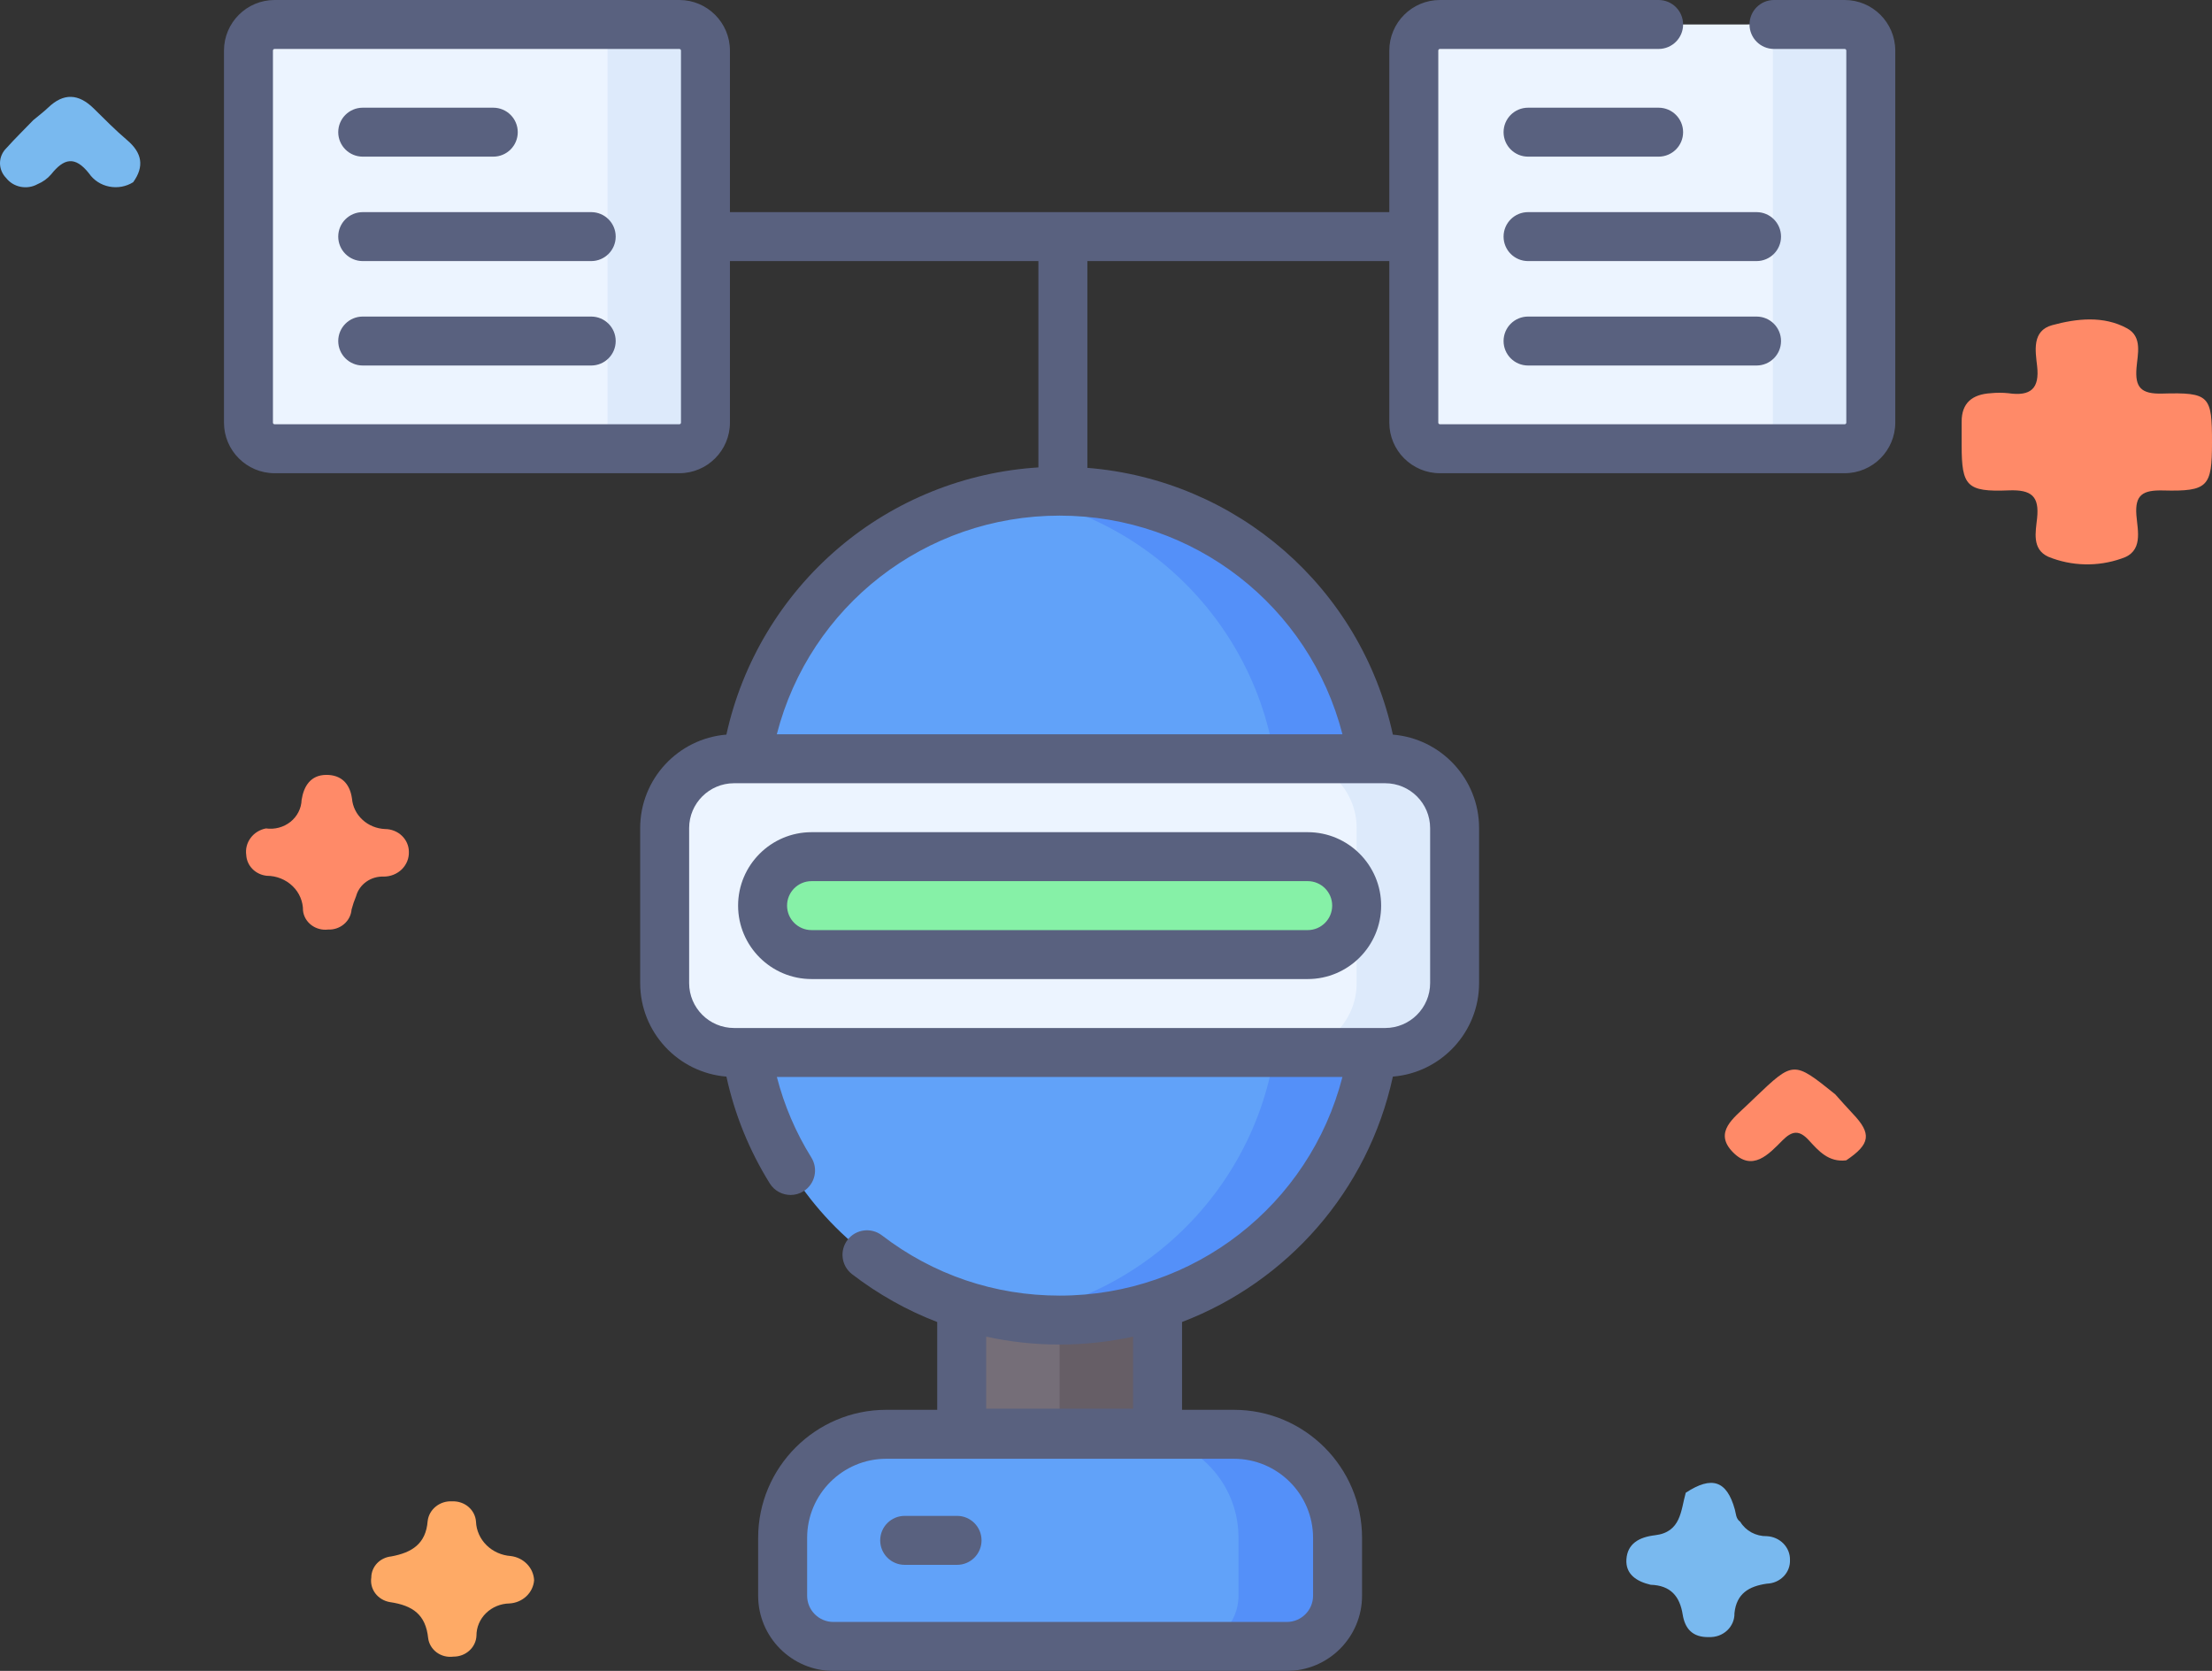 <svg width="90" height="68" viewBox="0 0 90 68" fill="none" xmlns="http://www.w3.org/2000/svg">
<rect x="0" y="0" width="90" height="68" fill="#333333" stroke="none"/>
<path d="M67.161 64.495C66.587 64.361 66.134 64.065 66.174 63.459C66.217 62.826 66.684 62.556 67.332 62.48C68.403 62.355 68.385 61.471 68.588 60.75C69.652 60.051 70.259 60.254 70.585 61.429C70.635 61.609 70.626 61.808 70.807 61.933C70.916 62.114 71.074 62.263 71.264 62.366C71.454 62.468 71.67 62.521 71.888 62.517C72.146 62.53 72.389 62.639 72.564 62.819C72.74 63 72.835 63.239 72.829 63.485C72.834 63.607 72.814 63.729 72.77 63.843C72.726 63.958 72.659 64.063 72.572 64.152C72.485 64.242 72.381 64.314 72.265 64.365C72.149 64.416 72.023 64.445 71.895 64.449C71.153 64.553 70.651 64.857 70.57 65.652C70.574 65.782 70.549 65.912 70.498 66.032C70.447 66.153 70.371 66.262 70.274 66.353C70.177 66.444 70.061 66.515 69.934 66.562C69.806 66.608 69.671 66.629 69.534 66.624C68.854 66.641 68.553 66.27 68.463 65.701C68.346 64.972 67.979 64.52 67.161 64.495Z" fill="#79B9EF"/>
<path d="M75.117 47.222C74.4 47.309 73.996 46.84 73.596 46.404C73.211 45.984 72.92 46.011 72.526 46.408C71.969 46.969 71.3 47.711 70.498 46.882C69.713 46.072 70.547 45.494 71.114 44.946C71.209 44.854 71.306 44.763 71.401 44.671C72.973 43.17 72.973 43.17 74.669 44.534C74.907 44.798 75.139 45.065 75.384 45.323C76.161 46.137 76.103 46.56 75.117 47.222Z" fill="#FF8A68"/>
<path d="M21.731 64.31C21.713 64.556 21.601 64.788 21.417 64.962C21.233 65.136 20.989 65.24 20.73 65.255C20.37 65.261 20.027 65.403 19.776 65.648C19.524 65.894 19.384 66.225 19.386 66.568C19.376 66.798 19.272 67.016 19.097 67.174C18.922 67.333 18.69 67.421 18.448 67.419C18.328 67.435 18.207 67.428 18.09 67.399C17.973 67.37 17.863 67.318 17.767 67.248C17.672 67.177 17.592 67.089 17.532 66.989C17.472 66.889 17.434 66.778 17.42 66.663C17.32 65.714 16.803 65.339 15.871 65.201C15.631 65.162 15.416 65.036 15.273 64.848C15.13 64.66 15.071 64.426 15.107 64.197C15.108 63.984 15.192 63.779 15.341 63.621C15.491 63.463 15.697 63.364 15.919 63.341C16.763 63.186 17.33 62.824 17.4 61.902C17.427 61.671 17.546 61.458 17.733 61.309C17.92 61.159 18.16 61.084 18.403 61.1C18.645 61.09 18.882 61.171 19.062 61.326C19.243 61.481 19.352 61.697 19.367 61.928C19.382 62.287 19.535 62.628 19.797 62.886C20.059 63.144 20.411 63.3 20.787 63.326C21.04 63.358 21.273 63.474 21.446 63.654C21.619 63.834 21.72 64.066 21.731 64.31Z" fill="#FEAA66"/>
<path d="M1.355 4.888C1.558 4.718 1.771 4.559 1.962 4.377C2.592 3.772 3.198 3.812 3.807 4.408C4.255 4.849 4.697 5.299 5.177 5.707C5.784 6.224 5.878 6.776 5.419 7.415C5.277 7.504 5.117 7.566 4.95 7.597C4.783 7.627 4.61 7.626 4.444 7.593C4.277 7.56 4.118 7.496 3.977 7.404C3.837 7.312 3.716 7.195 3.623 7.059C3.047 6.328 2.595 6.45 2.083 7.093C1.934 7.268 1.742 7.406 1.525 7.496C1.318 7.611 1.074 7.648 0.839 7.602C0.605 7.556 0.396 7.43 0.253 7.247C0.088 7.081 -0.002 6.86 5.19204e-05 6.631C0.003 6.402 0.098 6.183 0.267 6.021C0.615 5.633 0.991 5.266 1.355 4.888Z" fill="#79B9EF"/>
<path d="M10.82 33.714C10.996 33.739 11.177 33.728 11.348 33.682C11.52 33.636 11.68 33.556 11.817 33.447C11.954 33.338 12.065 33.202 12.143 33.049C12.222 32.896 12.265 32.729 12.271 32.559C12.358 31.994 12.638 31.538 13.277 31.535C13.883 31.533 14.238 31.889 14.322 32.504C14.35 32.83 14.502 33.135 14.749 33.362C14.995 33.59 15.32 33.723 15.663 33.739C15.791 33.739 15.917 33.763 16.035 33.81C16.154 33.857 16.261 33.925 16.351 34.012C16.442 34.098 16.513 34.201 16.562 34.313C16.611 34.426 16.636 34.547 16.636 34.669C16.64 34.8 16.617 34.93 16.568 35.051C16.518 35.173 16.444 35.284 16.349 35.378C16.253 35.472 16.139 35.546 16.013 35.597C15.887 35.648 15.752 35.674 15.615 35.674C15.36 35.664 15.11 35.737 14.905 35.882C14.7 36.027 14.553 36.234 14.489 36.47C14.414 36.648 14.353 36.83 14.304 37.016C14.287 37.244 14.177 37.457 13.997 37.609C13.818 37.762 13.583 37.841 13.343 37.83C13.223 37.844 13.102 37.835 12.987 37.803C12.871 37.772 12.763 37.719 12.668 37.648C12.574 37.577 12.496 37.488 12.437 37.388C12.379 37.287 12.342 37.177 12.329 37.063C12.331 36.877 12.294 36.693 12.221 36.521C12.149 36.349 12.041 36.193 11.904 36.061C11.768 35.929 11.605 35.824 11.426 35.752C11.247 35.68 11.055 35.642 10.86 35.642C10.637 35.62 10.429 35.523 10.274 35.367C10.12 35.212 10.03 35.008 10.019 34.794C9.984 34.551 10.047 34.304 10.196 34.103C10.344 33.902 10.567 33.763 10.82 33.714Z" fill="#FF8A68"/>
<path d="M90 18.012C90 19.808 89.84 20.005 88.014 19.96C87.188 19.939 86.858 20.134 86.924 20.97C86.975 21.607 87.216 22.457 86.312 22.733C85.348 23.071 84.285 23.044 83.341 22.659C82.661 22.351 82.826 21.641 82.884 21.087C82.976 20.205 82.668 19.919 81.723 19.957C80.017 20.026 79.816 19.777 79.814 18.134C79.814 17.811 79.817 17.488 79.814 17.165C79.81 16.405 80.24 16.047 81 16.002C81.237 15.978 81.475 15.978 81.711 16.002C82.632 16.137 82.987 15.807 82.885 14.901C82.815 14.282 82.664 13.46 83.501 13.232C84.495 12.962 85.589 12.839 86.546 13.363C87.179 13.709 86.972 14.419 86.928 14.973C86.866 15.757 87.101 16.042 87.978 16.017C89.906 15.964 90.001 16.104 90 18.012Z" fill="#FF8A68"/>
<path d="M27.641 18.262H11.172C10.585 18.262 10.109 17.786 10.109 17.199V2.059C10.109 1.472 10.585 0.996 11.172 0.996H27.641C28.227 0.996 28.703 1.472 28.703 2.059V17.199C28.703 17.786 28.227 18.262 27.641 18.262Z" fill="#ECF4FF"/>
<path d="M27.641 0.996H23.656C24.243 0.996 24.719 1.472 24.719 2.059V17.199C24.719 17.786 24.243 18.262 23.656 18.262H27.641C28.227 18.262 28.703 17.786 28.703 17.199V2.059C28.703 1.472 28.227 0.996 27.641 0.996Z" fill="#DDEAFB"/>
<path d="M75.055 18.262H58.586C57.999 18.262 57.523 17.786 57.523 17.199V2.059C57.523 1.472 57.999 0.996 58.586 0.996H75.055C75.641 0.996 76.117 1.472 76.117 2.059V17.199C76.117 17.786 75.641 18.262 75.055 18.262Z" fill="#ECF4FF"/>
<path d="M75.055 0.996H71.07C71.657 0.996 72.133 1.472 72.133 2.059V17.199C72.133 17.786 71.657 18.262 71.07 18.262H75.055C75.641 18.262 76.117 17.786 76.117 17.199V2.059C76.117 1.472 75.641 0.996 75.055 0.996Z" fill="#DDEAFB"/>
<path d="M39.129 51.996H47.098V59.67H39.129V51.996Z" fill="#756E78"/>
<path d="M43.113 51.996H47.098V59.67H43.113V51.996Z" fill="#665E66"/>
<path d="M43.113 53.723C35.998 53.723 30.23 47.955 30.23 40.84V32.871C30.23 25.756 35.998 19.988 43.113 19.988C50.228 19.988 55.996 25.756 55.996 32.871V40.84C55.996 47.955 50.228 53.723 43.113 53.723Z" fill="#61A2F9"/>
<path d="M43.113 19.988C42.436 19.988 41.77 20.041 41.121 20.142C47.29 21.099 52.012 26.434 52.012 32.871V40.84C52.012 47.277 47.29 52.611 41.121 53.569C41.77 53.67 42.436 53.722 43.113 53.722C50.228 53.722 55.996 47.955 55.996 40.84V32.871C55.996 25.756 50.228 19.988 43.113 19.988Z" fill="#5490F9"/>
<path d="M52.32 67.004H33.868C32.728 67.004 31.805 66.08 31.805 64.941V62.587C31.805 60.258 33.692 58.371 36.02 58.371H50.167C52.495 58.371 54.383 60.258 54.383 62.587V64.941C54.383 66.08 53.459 67.004 52.32 67.004Z" fill="#61A2F9"/>
<path d="M50.147 58.371H46.153C48.493 58.371 50.39 60.249 50.39 62.566V64.951C50.39 66.085 49.462 67.004 48.316 67.004H52.31C53.455 67.004 54.383 66.085 54.383 64.951V62.566C54.383 60.249 52.487 58.371 50.147 58.371Z" fill="#5490F9"/>
<path d="M56.361 42.832H29.866C28.307 42.832 27.043 41.568 27.043 40.009V33.702C27.043 32.143 28.307 30.879 29.866 30.879H56.361C57.92 30.879 59.184 32.143 59.184 33.702V40.009C59.184 41.568 57.92 42.832 56.361 42.832Z" fill="#ECF4FF"/>
<path d="M56.36 30.879H52.376C53.935 30.879 55.199 32.143 55.199 33.702V40.009C55.199 41.568 53.935 42.832 52.376 42.832H56.36C57.919 42.832 59.183 41.568 59.183 40.009V33.702C59.183 32.143 57.919 30.879 56.36 30.879Z" fill="#DDEAFB"/>
<path d="M31.027 36.855C31.027 35.755 31.919 34.863 33.02 34.863H53.207C54.307 34.863 55.199 35.755 55.199 36.855C55.199 37.956 54.307 38.848 53.207 38.848H33.02C31.919 38.848 31.027 37.956 31.027 36.855Z" fill="#86F1A7"/>
<path d="M14.758 6.375H20.07C20.62 6.375 21.066 5.929 21.066 5.379C21.066 4.829 20.62 4.383 20.07 4.383H14.758C14.208 4.383 13.762 4.829 13.762 5.379C13.762 5.929 14.208 6.375 14.758 6.375Z" fill="#59617F"/>
<path d="M24.055 8.633H14.758C14.208 8.633 13.762 9.079 13.762 9.629C13.762 10.179 14.208 10.625 14.758 10.625H24.055C24.605 10.625 25.051 10.179 25.051 9.629C25.051 9.079 24.605 8.633 24.055 8.633Z" fill="#59617F"/>
<path d="M24.055 12.883H14.758C14.208 12.883 13.762 13.329 13.762 13.879C13.762 14.429 14.208 14.875 14.758 14.875H24.055C24.605 14.875 25.051 14.429 25.051 13.879C25.051 13.329 24.605 12.883 24.055 12.883Z" fill="#59617F"/>
<path d="M75.055 0H72.179C71.629 0 71.183 0.446 71.183 0.996C71.183 1.546 71.629 1.992 72.179 1.992H75.055C75.091 1.992 75.121 2.022 75.121 2.059V17.199C75.121 17.236 75.091 17.266 75.055 17.266H58.586C58.549 17.266 58.52 17.236 58.52 17.199V2.059C58.52 2.022 58.549 1.992 58.586 1.992H67.484C68.034 1.992 68.481 1.546 68.481 0.996C68.481 0.446 68.034 0 67.484 0H58.586C57.451 0 56.527 0.923 56.527 2.059V8.633H29.699V2.059C29.699 0.923 28.776 0 27.641 0H11.172C10.037 0 9.113 0.923 9.113 2.059V17.199C9.113 18.334 10.037 19.258 11.172 19.258H27.641C28.776 19.258 29.699 18.334 29.699 17.199V10.625H42.25V19.022C39.261 19.209 36.4 20.356 34.113 22.306C31.801 24.277 30.2 26.953 29.555 29.896C27.594 30.055 26.047 31.701 26.047 33.702V40.009C26.047 42.011 27.595 43.656 29.556 43.814C29.892 45.355 30.483 46.815 31.32 48.161C31.509 48.465 31.834 48.631 32.167 48.631C32.347 48.631 32.529 48.583 32.692 48.481C33.159 48.19 33.302 47.576 33.012 47.109C32.375 46.085 31.907 44.985 31.608 43.828H54.62C53.28 49.039 48.589 52.727 43.113 52.727C40.472 52.727 37.971 51.879 35.882 50.274C35.445 49.94 34.82 50.022 34.485 50.458C34.15 50.894 34.232 51.52 34.668 51.855C35.739 52.677 36.903 53.329 38.133 53.802V57.375H36.059C33.185 57.375 30.847 59.713 30.847 62.587V64.941C30.847 66.628 32.22 68 33.907 68H52.358C54.045 68 55.418 66.628 55.418 64.941V62.587C55.418 59.713 53.08 57.375 50.206 57.375H48.094V53.801C52.369 52.166 55.659 48.477 56.672 43.814C58.633 43.655 60.18 42.01 60.18 40.009V33.702C60.18 31.701 58.633 30.056 56.672 29.897C55.37 23.909 50.318 19.527 44.242 19.04V10.625H56.527V17.199C56.527 18.334 57.451 19.258 58.586 19.258H75.055C76.19 19.258 77.113 18.334 77.113 17.199V2.059C77.113 0.923 76.19 0 75.055 0ZM27.707 17.199C27.707 17.236 27.677 17.266 27.641 17.266H11.172C11.135 17.266 11.105 17.236 11.105 17.199V2.059C11.105 2.022 11.135 1.992 11.172 1.992H27.641C27.677 1.992 27.707 2.022 27.707 2.059V17.199ZM53.425 62.587V64.941C53.425 65.529 52.947 66.008 52.358 66.008H33.907C33.318 66.008 32.84 65.529 32.84 64.941V62.587C32.84 60.812 34.284 59.367 36.059 59.367H50.206C51.981 59.367 53.425 60.812 53.425 62.587ZM46.102 57.329H40.125V54.397C41.096 54.609 42.095 54.719 43.113 54.719C44.137 54.719 45.137 54.606 46.102 54.396V57.329ZM58.188 33.702V40.009C58.188 41.016 57.368 41.836 56.361 41.836H29.866C28.858 41.836 28.039 41.016 28.039 40.009V33.702C28.039 32.694 28.858 31.875 29.866 31.875H56.361C57.368 31.875 58.188 32.694 58.188 33.702ZM54.621 29.883H31.606C32.945 24.671 37.634 20.984 43.113 20.984C48.589 20.984 53.28 24.672 54.621 29.883Z" fill="#59617F"/>
<path d="M62.172 6.375H67.484C68.034 6.375 68.481 5.929 68.481 5.379C68.481 4.829 68.034 4.383 67.484 4.383H62.172C61.622 4.383 61.176 4.829 61.176 5.379C61.176 5.929 61.622 6.375 62.172 6.375Z" fill="#59617F"/>
<path d="M71.469 8.633H62.172C61.622 8.633 61.176 9.079 61.176 9.629C61.176 10.179 61.622 10.625 62.172 10.625H71.469C72.019 10.625 72.465 10.179 72.465 9.629C72.465 9.079 72.019 8.633 71.469 8.633Z" fill="#59617F"/>
<path d="M71.469 12.883H62.172C61.622 12.883 61.176 13.329 61.176 13.879C61.176 14.429 61.622 14.875 62.172 14.875H71.469C72.019 14.875 72.465 14.429 72.465 13.879C72.465 13.329 72.019 12.883 71.469 12.883Z" fill="#59617F"/>
<path d="M36.81 63.684H38.94C39.49 63.684 39.936 63.238 39.936 62.688C39.936 62.137 39.49 61.691 38.94 61.691H36.81C36.26 61.691 35.813 62.137 35.813 62.688C35.813 63.238 36.26 63.684 36.81 63.684Z" fill="#59617F"/>
<path d="M53.207 33.867H33.02C31.372 33.867 30.031 35.208 30.031 36.855C30.031 38.503 31.372 39.844 33.02 39.844H53.207C54.855 39.844 56.195 38.503 56.195 36.855C56.195 35.208 54.855 33.867 53.207 33.867ZM53.207 37.852H33.02C32.47 37.852 32.023 37.405 32.023 36.855C32.023 36.306 32.47 35.859 33.02 35.859H53.207C53.756 35.859 54.203 36.306 54.203 36.855C54.203 37.405 53.756 37.852 53.207 37.852Z" fill="#59617F"/>
</svg>
